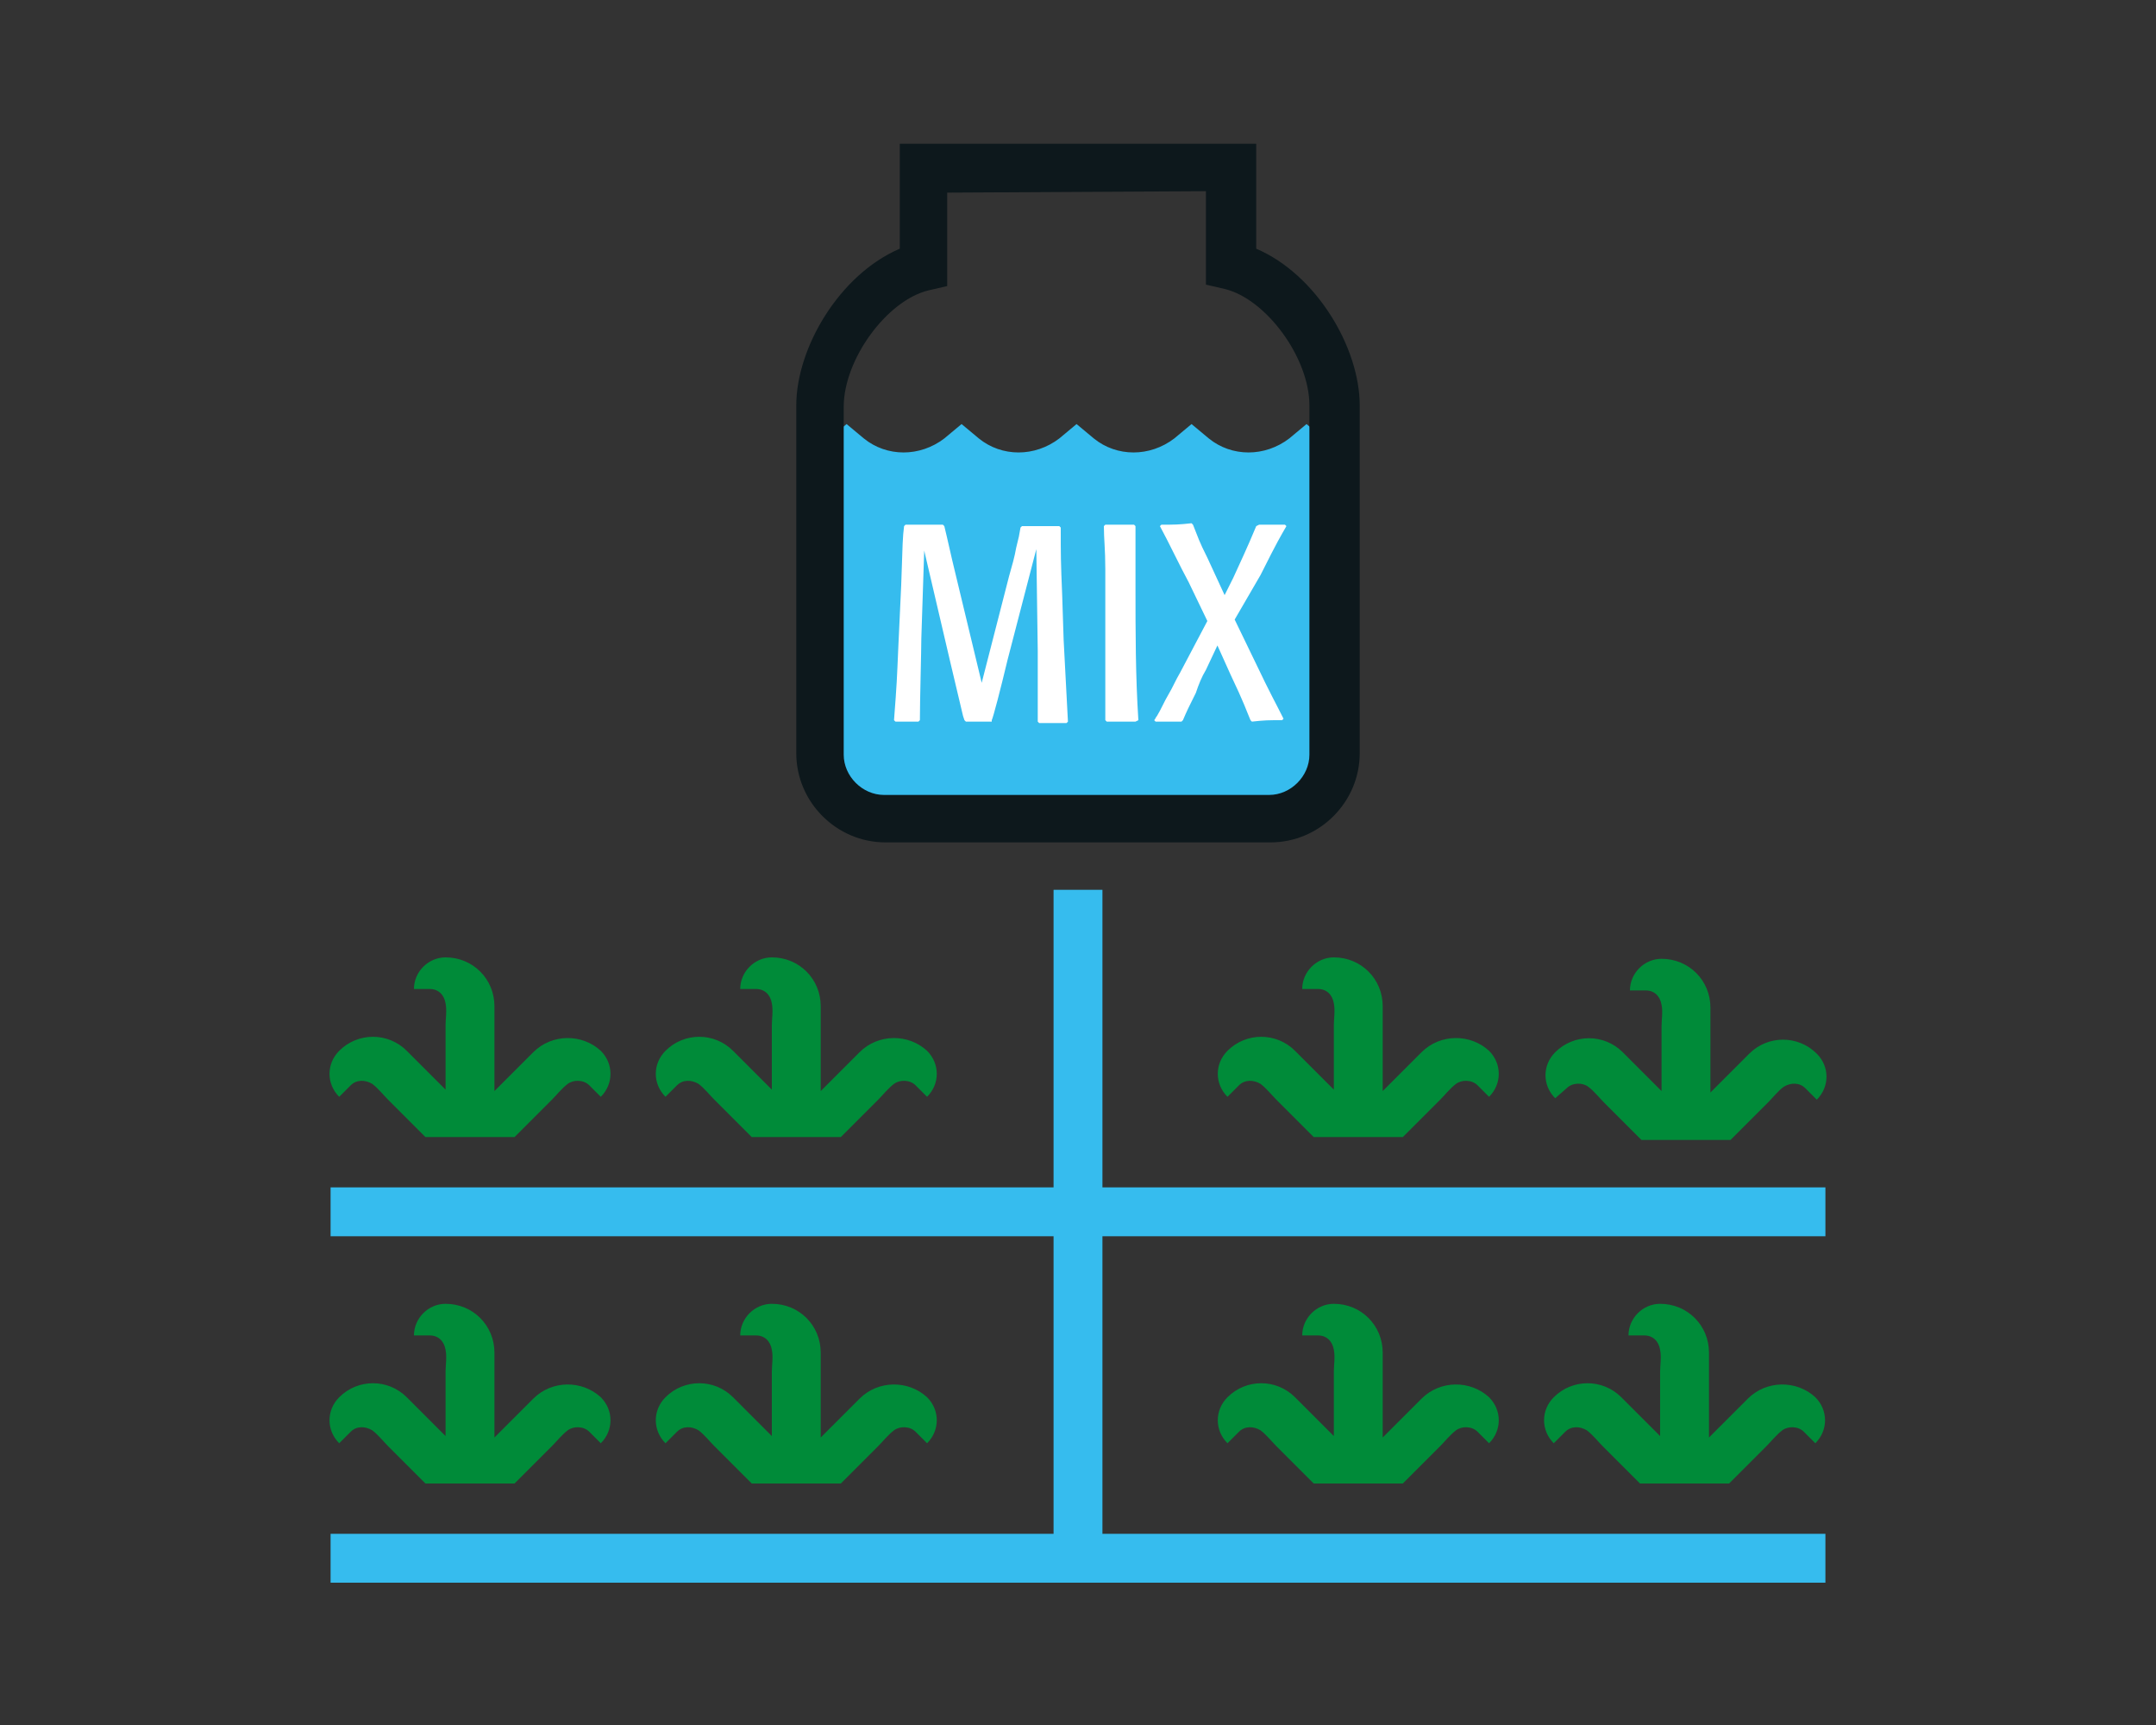 <?xml version="1.0" encoding="UTF-8"?>
<svg xmlns="http://www.w3.org/2000/svg" xmlns:xlink="http://www.w3.org/1999/xlink" version="1.1" id="Ebene_1" x="0px" y="0px" width="150px" height="120px" viewBox="0 0 150 120" style="enable-background:new 0 0 150 120;" xml:space="preserve">
<rect x="0" y="0" width="150" height="120" fill="#333333" stroke="none"/>
<style type="text/css">
	.st0{fill:#36BCEE;}
	.st1{fill:#008B39;}
	.st2{fill:#0D181C;}
	.st3{enable-background:new    ;}
	.st4{fill:#FFFFFF;}
</style>
<g>
	<path id="Wasser_00000044887568247855708010000000182427597465206706_" class="st0" d="M93.6,51.6l-1.8,3.6l-2.9,1.6H60.6l-1.8-0.9   l-2.1-2.8v-22c0.4-0.2,0.7-0.4,1-0.6l1.2-1l1.2,1c1.6,1.3,3.9,1.3,5.6,0l1.2-1l1.2,1c1.6,1.3,3.9,1.3,5.6,0l1.2-1l1.2,1   c1.6,1.3,3.9,1.3,5.6,0l1.2-1l1.2,1c1.6,1.3,3.9,1.3,5.6,0l1.2-1l1.2,1c0.4,0.3,0.9,0.6,1.3,0.7v20.4   C93.4,51.6,93.6,51.6,93.6,51.6z"></path>
	<path id="Wasser_Kanale" class="st0" d="M76.7,86v20.7H127v3.4H23v-3.4h50.3V86H23v-3.4h50.3V61.9h3.4v20.7H127V86H76.7z"></path>
	<path id="Gruen" class="st1" d="M108.2,76.4c-0.9-0.9-0.9-2.3,0-3.2c1.3-1.3,3.4-1.3,4.7,0l2.7,2.7v-4.5c0-0.5,0.1-1,0-1.5   c-0.1-0.6-0.5-1-1.1-1h-1.1c0-1.2,1-2.2,2.2-2.2c1.9,0,3.4,1.5,3.4,3.4V76l2.7-2.7c1.3-1.3,3.4-1.3,4.7,0c0.9,0.9,0.9,2.3,0,3.2   l-0.8-0.8c-0.4-0.4-1-0.4-1.5-0.1c-0.4,0.3-0.8,0.8-1.1,1.1l-2.6,2.6h-6.2l-2.6-2.6c-0.3-0.3-0.7-0.8-1.1-1.1   c-0.4-0.3-1.1-0.3-1.5,0.1L108.2,76.4z M98.9,73.2l-2.7,2.7V70c0-1.9-1.5-3.4-3.4-3.4c-1.2,0-2.2,1-2.2,2.2h1.1c0.6,0,1,0.4,1.1,1   c0.1,0.5,0,1.1,0,1.5v4.5l-2.7-2.7c-1.3-1.3-3.4-1.3-4.7,0c-0.9,0.9-0.9,2.3,0,3.2l0.8-0.8c0.4-0.4,1-0.4,1.5-0.1   c0.4,0.3,0.8,0.8,1.1,1.1l2.6,2.6h6.2l2.6-2.6c0.3-0.3,0.7-0.8,1.1-1.1c0.4-0.3,1.1-0.3,1.5,0.1l0.8,0.8c0.9-0.9,0.9-2.3,0-3.2   C102.3,71.9,100.2,71.9,98.9,73.2z M59.8,73.2l-2.7,2.7V70c0-1.9-1.5-3.4-3.4-3.4c-1.2,0-2.2,1-2.2,2.2h1.1c0.6,0,1,0.4,1.1,1   c0.1,0.5,0,1.1,0,1.5v4.5L51,73.1c-1.3-1.3-3.4-1.3-4.7,0c-0.9,0.9-0.9,2.3,0,3.2l0.8-0.8c0.4-0.4,1-0.4,1.5-0.1   c0.4,0.3,0.8,0.8,1.1,1.1l2.6,2.6h6.2l2.6-2.6c0.3-0.3,0.7-0.8,1.1-1.1c0.4-0.3,1.1-0.3,1.5,0.1l0.8,0.8c0.9-0.9,0.9-2.3,0-3.2   C63.2,71.9,61.1,71.9,59.8,73.2z M37.1,73.2l-2.7,2.7V70c0-1.9-1.5-3.4-3.4-3.4c-1.2,0-2.2,1-2.2,2.2h1.1c0.6,0,1,0.4,1.1,1   c0.1,0.5,0,1.1,0,1.5v4.5l-2.7-2.7c-1.3-1.3-3.4-1.3-4.7,0c-0.9,0.9-0.9,2.3,0,3.2l0.8-0.8c0.4-0.4,1-0.4,1.5-0.1   c0.4,0.3,0.8,0.8,1.1,1.1l2.6,2.6h6.2l2.6-2.6c0.3-0.3,0.7-0.8,1.1-1.1c0.4-0.3,1.1-0.3,1.5,0.1l0.8,0.8c0.9-0.9,0.9-2.3,0-3.2   C40.5,71.9,38.4,71.9,37.1,73.2z M121.6,97.3l-2.7,2.7v-5.9c0-1.9-1.5-3.4-3.4-3.4c-1.2,0-2.2,1-2.2,2.2h1.1c0.6,0,1,0.4,1.1,1   c0.1,0.5,0,1.1,0,1.5v4.5l-2.7-2.7c-1.3-1.3-3.4-1.3-4.7,0c-0.9,0.9-0.9,2.3,0,3.2l0.8-0.8c0.4-0.4,1-0.4,1.5-0.1   c0.4,0.3,0.8,0.8,1.1,1.1l2.6,2.6h6.2l2.6-2.6c0.3-0.3,0.7-0.8,1.1-1.1c0.4-0.3,1.1-0.3,1.5,0.1l0.8,0.8c0.9-0.9,0.9-2.3,0-3.2   C125,96,122.9,96,121.6,97.3z M98.9,97.3l-2.7,2.7v-5.9c0-1.9-1.5-3.4-3.4-3.4c-1.2,0-2.2,1-2.2,2.2h1.1c0.6,0,1,0.4,1.1,1   c0.1,0.5,0,1.1,0,1.5v4.5l-2.7-2.7c-1.3-1.3-3.4-1.3-4.7,0c-0.9,0.9-0.9,2.3,0,3.2l0.8-0.8c0.4-0.4,1-0.4,1.5-0.1   c0.4,0.3,0.8,0.8,1.1,1.1l2.6,2.6h6.2l2.6-2.6c0.3-0.3,0.7-0.8,1.1-1.1c0.4-0.3,1.1-0.3,1.5,0.1l0.8,0.8c0.9-0.9,0.9-2.3,0-3.2   C102.3,96,100.2,96,98.9,97.3z M59.8,97.3l-2.7,2.7v-5.9c0-1.9-1.5-3.4-3.4-3.4c-1.2,0-2.2,1-2.2,2.2h1.1c0.6,0,1,0.4,1.1,1   c0.1,0.5,0,1.1,0,1.5v4.5L51,97.2c-1.3-1.3-3.4-1.3-4.7,0c-0.9,0.9-0.9,2.3,0,3.2l0.8-0.8c0.4-0.4,1-0.4,1.5-0.1   c0.4,0.3,0.8,0.8,1.1,1.1l2.6,2.6h6.2l2.6-2.6c0.3-0.3,0.7-0.8,1.1-1.1c0.4-0.3,1.1-0.3,1.5,0.1l0.8,0.8c0.9-0.9,0.9-2.3,0-3.2   C63.2,96,61.1,96,59.8,97.3z M37.1,97.3l-2.7,2.7v-5.9c0-1.9-1.5-3.4-3.4-3.4c-1.2,0-2.2,1-2.2,2.2h1.1c0.6,0,1,0.4,1.1,1   c0.1,0.5,0,1.1,0,1.5v4.5l-2.7-2.7c-1.3-1.3-3.4-1.3-4.7,0c-0.9,0.9-0.9,2.3,0,3.2l0.8-0.8c0.4-0.4,1-0.4,1.5-0.1   c0.4,0.3,0.8,0.8,1.1,1.1l2.6,2.6h6.2l2.6-2.6c0.3-0.3,0.7-0.8,1.1-1.1c0.4-0.3,1.1-0.3,1.5,0.1l0.8,0.8c0.9-0.9,0.9-2.3,0-3.2   C40.5,96,38.4,96,37.1,97.3z"></path>
	<path id="Flasche_00000044145568440534222840000004271639219095133824_" class="st2" d="M88.4,58.6H61.6c-3.4,0-6.2-2.8-6.2-6.2   V28.2c0-4,3-9.1,7.2-10.9V10h24.8v7.3c4.2,1.8,7.2,6.9,7.2,10.9v24.2C94.6,55.8,91.8,58.6,88.4,58.6z M65.9,13.4v6.5l-1.3,0.3   c-2.9,0.7-5.9,4.8-5.9,8.1v24.2c0,1.5,1.3,2.8,2.8,2.8h26.8c1.5,0,2.8-1.3,2.8-2.8V28.2c0-3.3-3-7.4-5.9-8.1l-1.3-0.3v-6.5   L65.9,13.4L65.9,13.4z"></path>
	<g class="st3">
		<path class="st4" d="M68.3,47.5l1.9-7.4c0.2-0.7,0.4-1.4,0.5-2c0.2-0.8,0.2-0.8,0.3-1.4l0.1-0.1c1.1,0,1.3,0,2.6,0l0.1,0.1    c0,2,0,2.3,0.1,4.7l0.1,3.1c0.1,1.9,0.2,3.8,0.3,5.7l-0.1,0.1c-0.8,0-1,0-1.9,0l-0.1-0.1c0-0.8,0-3.8,0-4.9l-0.1-7.1l-2,7.7    c-0.5,2.1-1,4-1.1,4.2l0,0.1c-0.8,0-1,0-1.8,0l-0.1-0.1L67,49.8c-0.4-1.7-0.5-2.1-0.9-3.8l-1.8-7.7l-0.2,6.1    c0,0.9-0.1,4.3-0.1,5.7l-0.1,0.1c-0.8,0-0.9,0-1.6,0l-0.1-0.1c0.2-2.6,0.2-2.8,0.3-5.1l0.2-4.3c0.1-3,0.1-3.3,0.2-4.1l0.1-0.1    c1.2,0,1.5,0,2.6,0l0.1,0.1c0.2,0.8,0.5,2.2,0.7,3L68.3,47.5z"></path>
		<path class="st4" d="M79,50.2c-0.9,0-1.1,0-2,0l-0.1-0.1c0-1.3,0-2.5,0-3.8c0-0.5,0-4.7,0-6.7c0-1.4-0.1-2.1-0.1-3l0.1-0.1    c0.9,0,1.1,0,2,0l0.1,0.1c0,1.5,0,2.8,0,4.2c0,3.1,0,6.2,0.2,9.3L79,50.2z"></path>
		<path class="st4" d="M85.9,43.1l1.5,3.1c1,2.1,1.3,2.6,1.9,3.8l-0.1,0.1c-1,0-1.2,0-2.1,0.1L87,50.1c-0.3-0.7-0.4-1.1-1.4-3.2    l-0.9-2l-0.8,1.7c-0.3,0.5-0.5,1-0.7,1.6c-0.5,1-0.6,1.2-0.9,1.9l-0.1,0.1c-0.8,0-1,0-1.8,0l-0.1-0.1c0.1-0.1,0.1-0.2,0.2-0.3    c0.3-0.5,0.5-1,0.8-1.5s0.5-1,0.8-1.5l1.9-3.6l-1.3-2.7c-0.6-1.1-1.4-2.8-2-3.9l0.1-0.1c0.9,0,1.2,0,2.1-0.1l0.1,0.1    c0.4,1,0.4,1.1,1,2.3l1.2,2.6l0.6-1.2c1.2-2.6,1.3-2.9,1.6-3.6l0.2-0.1c0.7,0,1,0,1.8,0l0.1,0.1c-0.4,0.7-0.6,1-1.8,3.4L85.9,43.1    z"></path>
	</g>
</g>
</svg>
